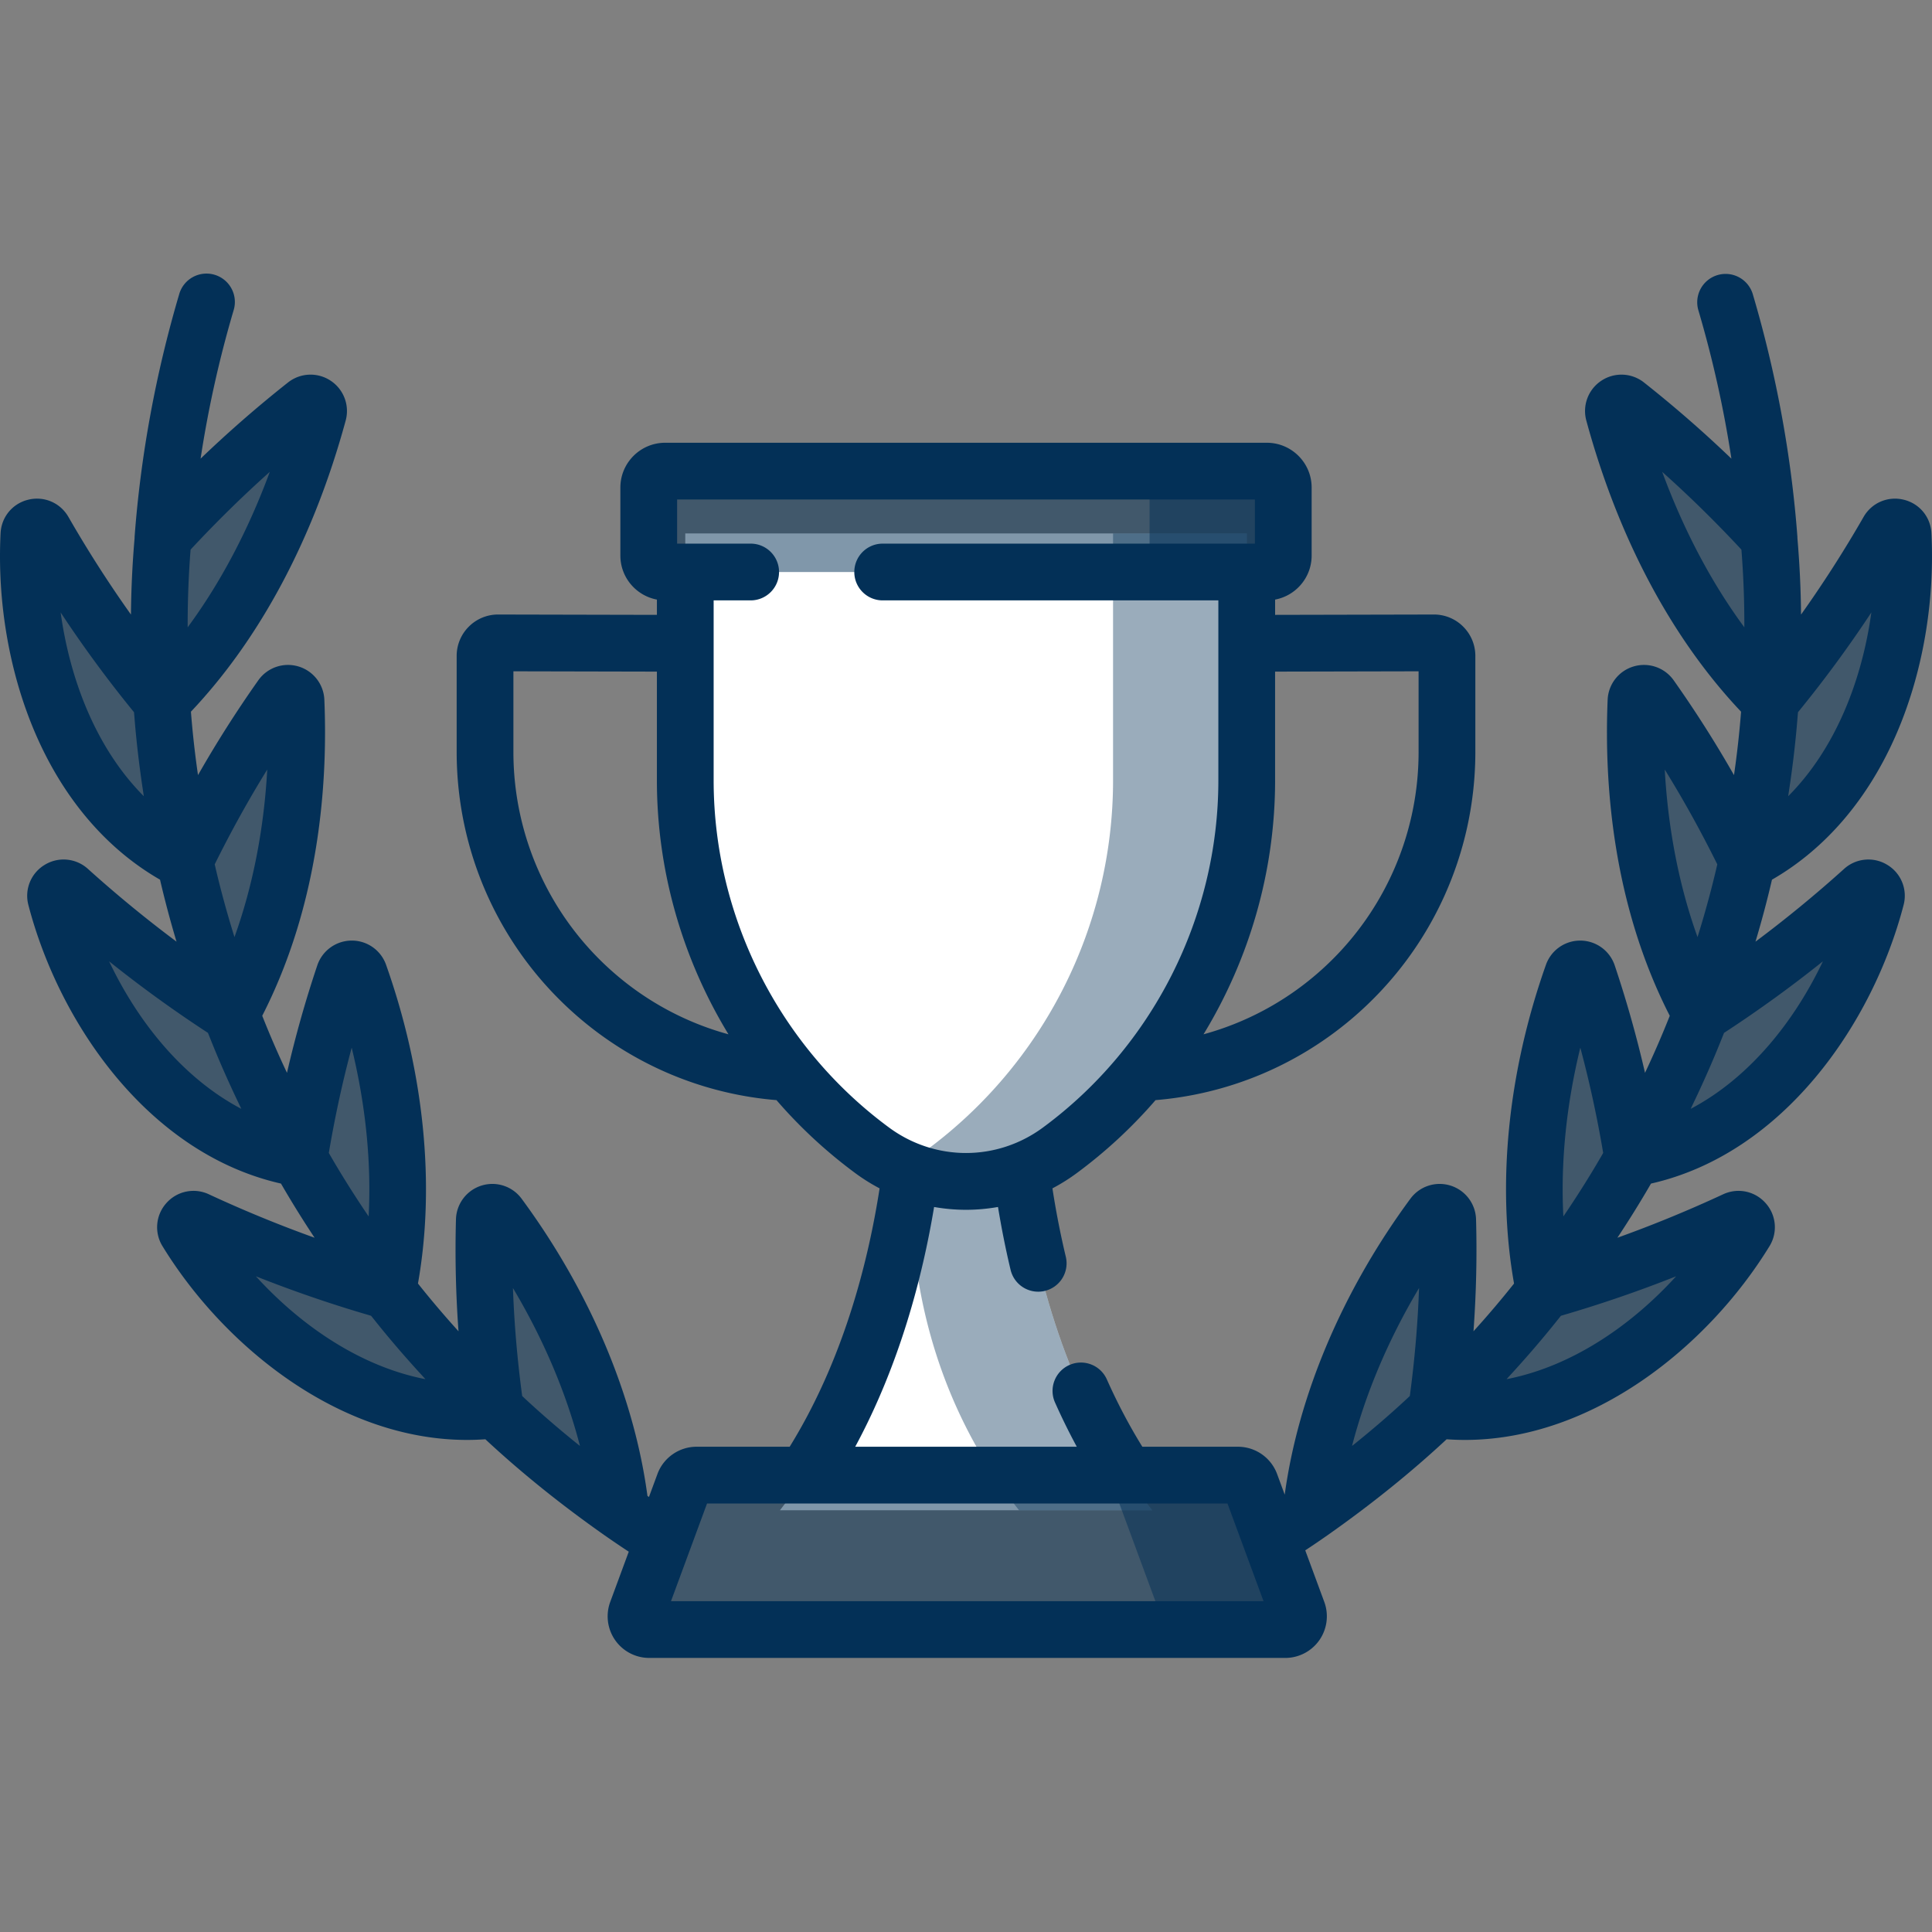 <svg class="" xml:space="preserve" style="enable-background:new 0 0 512 512" viewBox="0 0 512.002 512.002" y="0" x="0" height="512" width="512" xmlns:xlink="http://www.w3.org/1999/xlink" version="1.1" xmlns="http://www.w3.org/2000/svg"><rect x="0" y="0" width="512.002" height="512.002" fill="#808080" stroke="none"/><g><path opacity="0.502" class="" data-sanitized-data-original="#ffb125" data-original="#ffb125" fill="#033057" style="" d="M43.222 142.462c11.795-12.868 24.155-24.449 37.764-35.199 1.6-1.264 3.904.249 3.369 2.217-7.628 28.037-20.956 55.744-41.501 76.342-.923-14.42-.937-28.96.368-43.36zM42.855 185.833c-11.862-14.315-22.055-29.115-31.24-45.093-1.05-1.827-3.844-1.175-3.95.93-1.657 32.731 10.849 71.028 41.317 86.474-3.037-13.919-5.225-28.084-6.127-42.311z"></path><path opacity="0.502" class="" data-sanitized-data-original="#ffb125" data-original="#ffb125" fill="#033057" style="" d="M48.979 228.133c7.465-15.36 15.821-29.651 25.616-43.503 1.162-1.644 3.768-.89 3.852 1.121 1.193 28.273-3.658 58.161-17.205 82.981-5.021-13.211-9.258-26.781-12.263-40.599zM61.245 268.741c-15.403-9.899-29.473-20.723-42.97-32.881-1.557-1.402-3.999.062-3.472 2.09 8.131 31.263 31.383 63.345 64.487 69.012-6.881-12.289-13.045-25.044-18.045-38.221zM79.286 306.953c2.698-16.757 6.558-32.743 11.93-48.724.639-1.901 3.338-1.937 4.007-.047 9.395 26.525 13.202 56.451 7.533 83.953-8.617-11.152-16.589-22.873-23.47-35.182zM102.762 342.144c-17.558-4.974-34.146-11.195-50.574-18.82-1.898-.881-3.8 1.23-2.706 3.014 16.891 27.545 48.514 51.394 81.821 47.284-10.224-9.796-19.885-20.261-28.541-31.478zM131.296 373.614c-2.396-16.884-3.413-33.35-2.943-50.277.056-2.006 2.63-2.829 3.821-1.213 16.823 22.808 29.373 50.514 32.377 78.602-11.699-8.22-22.931-17.206-33.255-27.112zM468.78 142.462c-11.795-12.868-24.155-24.449-37.764-35.199-1.6-1.264-3.904.249-3.369 2.217 7.628 28.037 20.956 55.744 41.501 76.342.924-14.42.938-28.96-.368-43.36zM469.148 185.833c11.862-14.315 22.055-29.115 31.24-45.093 1.05-1.827 3.844-1.175 3.95.93 1.657 32.731-10.849 71.028-41.317 86.474 3.037-13.919 5.224-28.084 6.127-42.311z"></path><path opacity="0.502" class="" data-sanitized-data-original="#ffb125" data-original="#ffb125" fill="#033057" style="" d="M463.023 228.133c-7.465-15.36-15.821-29.651-25.616-43.503-1.162-1.644-3.768-.89-3.852 1.121-1.193 28.273 3.658 58.161 17.205 82.981 5.022-13.211 9.258-26.781 12.263-40.599zM450.757 268.741c15.403-9.899 29.473-20.723 42.97-32.881 1.557-1.402 3.999.062 3.472 2.09-8.131 31.263-31.383 63.345-64.487 69.012 6.881-12.289 13.046-25.044 18.045-38.221z"></path><path opacity="0.502" class="" data-sanitized-data-original="#ffb125" data-original="#ffb125" fill="#033057" style="" d="M432.717 306.953c-2.698-16.757-6.558-32.743-11.93-48.724-.639-1.901-3.338-1.937-4.007-.047-9.395 26.525-13.202 56.451-7.533 83.953 8.616-11.152 16.588-22.873 23.47-35.182zM409.24 342.144c17.558-4.974 34.146-11.195 50.574-18.82 1.898-.881 3.8 1.23 2.706 3.014-16.891 27.545-48.514 51.394-81.821 47.284 10.224-9.796 19.886-20.261 28.541-31.478zM380.706 373.614c2.396-16.884 3.413-33.35 2.943-50.277-.056-2.006-2.63-2.829-3.821-1.213-16.823 22.808-29.373 50.514-32.377 78.602 11.699-8.22 22.931-17.206 33.255-27.112z"></path><path opacity="1" class="" data-sanitized-data-original="#fed130" data-original="#fed130" fill="#ffffff" style="" d="M206.689 400.236h98.625c-40.853-51.806-36.59-126.469-36.59-126.469h-25.445s4.263 74.663-36.59 126.469z"></path><path opacity="0.4" class="" data-sanitized-data-original="#f7bc14" data-original="#f7bc14" fill="#033057" style="" d="M268.724 273.767h-25.445s.66 11.592-1.038 28.81c-3.236 32.818 4.905 65.924 24.112 92.73a134.59 134.59 0 0 0 3.705 4.929h35.256c-40.853-51.806-36.59-126.469-36.59-126.469z"></path><path opacity="1" class="" data-sanitized-data-original="#fed130" data-original="#fed130" fill="#ffffff" style="" d="M181.605 141.368v65.431a121.819 121.819 0 0 0 49.565 98.078c14.767 10.879 34.896 10.879 49.663 0a121.821 121.821 0 0 0 49.565-98.078v-65.431H181.605z"></path><path opacity="0.4" class="" data-sanitized-data-original="#f7bc14" data-original="#f7bc14" fill="#033057" style="" d="M294.974 141.368v65.431a121.82 121.82 0 0 1-49.564 98.078 41.866 41.866 0 0 1-7.12 4.228c13.684 6.393 30.036 4.986 42.543-4.228a121.821 121.821 0 0 0 49.565-98.078v-65.431h-35.424z"></path><path opacity="0.502" class="" data-sanitized-data-original="#ffb125" data-original="#ffb125" fill="#033057" style="" d="M335.727 151.59H176.276a4.351 4.351 0 0 1-4.351-4.351v-18.032a4.351 4.351 0 0 1 4.351-4.351h159.451a4.351 4.351 0 0 1 4.351 4.351v18.032a4.352 4.352 0 0 1-4.351 4.351z"></path><path opacity="0.51" class="" data-sanitized-data-original="#ff901d" data-original="#ff901d" fill="#033057" style="" d="M335.727 124.856h-31.072v26.734h31.072a4.351 4.351 0 0 0 4.351-4.351v-18.032a4.352 4.352 0 0 0-4.351-4.351z"></path><path opacity="0.502" class="" data-sanitized-data-original="#ffb125" data-original="#ffb125" fill="#033057" style="" d="M340.605 431.856h-168.54c-2.443 0-4.139-2.433-3.293-4.725l12.516-33.914a3.51 3.51 0 0 1 3.293-2.295h143.508a3.51 3.51 0 0 1 3.293 2.295l12.516 33.914c.846 2.291-.85 4.725-3.293 4.725z"></path><path opacity="0.51" class="" data-sanitized-data-original="#ff901d" data-original="#ff901d" fill="#033057" style="" d="m343.898 427.13-12.516-33.914a3.51 3.51 0 0 0-3.293-2.295h-34.23l15.107 40.933h31.639c2.443.002 4.139-2.432 3.293-4.724z"></path><path class="" data-sanitized-data-original="#000000" data-original="#000000" opacity="1" fill="#033057" d="M500.159 229.199a9.587 9.587 0 0 0-11.464 1.075 329.59 329.59 0 0 1-23.472 19.277 270.593 270.593 0 0 0 4.372-16.425c14.212-8.177 25.591-21.501 33.036-38.759 6.87-15.927 10.143-34.776 9.217-53.076-.217-4.299-3.176-7.863-7.363-8.868-4.198-1.009-8.464.828-10.616 4.571a317.327 317.327 0 0 1-16.57 25.872 265.143 265.143 0 0 0-.963-20.242c-.002-.151 0-.301-.011-.453-1.619-21.534-5.588-43.117-11.797-64.148a7.519 7.519 0 1 0-14.422 4.259 296.14 296.14 0 0 1 8.738 39.272 320.297 320.297 0 0 0-23.164-20.189 9.624 9.624 0 0 0-11.297-.475 9.617 9.617 0 0 0-3.99 10.565c8.473 31.145 22.628 57.722 41.011 77.152a254.705 254.705 0 0 1-1.875 16.805 307.72 307.72 0 0 0-15.98-25.121 9.644 9.644 0 0 0-10.605-3.68 9.622 9.622 0 0 0-6.899 8.823c-.927 21.967 1.25 54.007 16.463 83.761a258.682 258.682 0 0 1-6.56 15.122 301.987 301.987 0 0 0-8.032-28.485 9.65 9.65 0 0 0-9.069-6.566h-.077a9.628 9.628 0 0 0-9.075 6.407c-10.121 28.576-13.075 58.411-8.457 84.481a256.406 256.406 0 0 1-10.746 12.651c.719-9.953.952-19.784.677-29.675a9.65 9.65 0 0 0-6.761-8.935 9.63 9.63 0 0 0-10.627 3.466c-17.986 24.386-29.718 52.086-33.316 78.439l-2.026-5.488a11.071 11.071 0 0 0-10.346-7.209h-25.362c-3.443-5.568-6.601-11.551-9.406-17.85a7.518 7.518 0 0 0-9.927-3.81 7.518 7.518 0 0 0-3.81 9.927 170.34 170.34 0 0 0 5.774 11.733h-58.72c11.809-21.87 17.838-45.073 20.904-63.537 2.799.491 5.629.745 8.46.745 2.835 0 5.669-.255 8.473-.747.938 5.669 2.046 11.259 3.345 16.682a7.52 7.52 0 0 0 9.064 5.56 7.518 7.518 0 0 0 5.56-9.064 226.727 226.727 0 0 1-3.542-18.113 50.139 50.139 0 0 0 6.391-3.999 128.4 128.4 0 0 0 20.936-19.385c19.009-1.56 37.251-9.019 52.115-21.668 20.741-17.65 32.636-43.388 32.636-70.614v-25.425c0-2.939-1.146-5.701-3.227-7.777a10.905 10.905 0 0 0-7.753-3.206h-.029l-42.055.092v-4.05c5.501-1.031 9.68-5.863 9.68-11.659v-18.032c0-6.545-5.325-11.87-11.87-11.87H176.276c-6.545 0-11.87 5.325-11.87 11.87v18.032c0 5.796 4.179 10.627 9.68 11.659v4.05l-42.053-.092h-.029a10.915 10.915 0 0 0-7.755 3.206 10.912 10.912 0 0 0-3.227 7.777v25.425c0 27.226 11.895 52.964 32.636 70.614 14.866 12.65 33.106 20.108 52.116 21.668a128.44 128.44 0 0 0 20.936 19.385 50.168 50.168 0 0 0 6.393 4c-3.031 19.577-9.608 45.467-23.828 68.472h-24.694c-4.596 0-8.754 2.897-10.347 7.211l-2.251 6.099-.4-.275c-3.544-26.454-15.296-54.287-33.359-78.777a9.633 9.633 0 0 0-10.627-3.466 9.65 9.65 0 0 0-6.761 8.935 296.427 296.427 0 0 0 .676 29.675 256.884 256.884 0 0 1-10.746-12.652c4.619-26.07 1.664-55.905-8.457-84.48a9.617 9.617 0 0 0-9.153-6.408 9.653 9.653 0 0 0-9.07 6.568 301.947 301.947 0 0 0-8.032 28.483 258.006 258.006 0 0 1-6.56-15.122c15.213-29.755 17.39-61.793 16.463-83.76a9.623 9.623 0 0 0-6.899-8.824 9.648 9.648 0 0 0-10.605 3.679 307.126 307.126 0 0 0-15.98 25.122 255.336 255.336 0 0 1-1.875-16.806c18.383-19.429 32.537-46.006 41.011-77.152a9.617 9.617 0 0 0-3.992-10.565 9.626 9.626 0 0 0-11.294.475 320.313 320.313 0 0 0-23.165 20.189 296.018 296.018 0 0 1 8.738-39.272 7.52 7.52 0 1 0-14.422-4.259c-6.21 21.035-10.179 42.616-11.797 64.148-.011.149-.008.296-.011.444a264.91 264.91 0 0 0-.964 20.251 317.866 317.866 0 0 1-16.57-25.872c-2.151-3.742-6.42-5.58-10.613-4.571-4.187 1.004-7.147 4.567-7.365 8.867-.927 18.301 2.347 37.151 9.217 53.077 7.445 17.258 18.824 30.582 33.036 38.759a271.575 271.575 0 0 0 4.373 16.426 329.702 329.702 0 0 1-23.474-19.279 9.585 9.585 0 0 0-11.464-1.074 9.563 9.563 0 0 0-4.317 10.644c8.188 31.484 31.934 65.891 66.938 73.821a272.542 272.542 0 0 0 8.909 14.355 336.637 336.637 0 0 1-28.019-11.515 9.589 9.589 0 0 0-11.263 2.334 9.566 9.566 0 0 0-1.019 11.431c16.21 26.435 46.788 51.332 80.727 51.332 1.602 0 3.213-.063 4.829-.176 9.351 8.72 19.956 17.273 31.599 25.455l.005.003a250.306 250.306 0 0 0 6.398 4.335l1.416-3.838-6.328 17.148a11.035 11.035 0 0 0 1.298 10.124 11.032 11.032 0 0 0 9.048 4.723h168.541c3.605 0 6.987-1.765 9.048-4.723s2.546-6.743 1.298-10.124l-5.042-13.663a246.465 246.465 0 0 0 5.86-3.982l.005-.003c11.643-8.182 22.247-16.735 31.598-25.454 1.616.114 3.226.176 4.829.176 33.937 0 64.519-24.899 80.728-51.333a9.565 9.565 0 0 0-1.021-11.43c-2.851-3.201-7.377-4.14-11.261-2.334a336.515 336.515 0 0 1-28.02 11.515 272.795 272.795 0 0 0 8.909-14.355c35.004-7.93 58.75-42.337 66.939-73.822a9.557 9.557 0 0 0-4.315-10.641zm-26.023-19.859c.15-.99.297-1.979.436-2.963a321.778 321.778 0 0 0 .72-5.512 303.654 303.654 0 0 0 .601-5.436 257.567 257.567 0 0 0 .481-5.369c.034-.435.079-.878.111-1.311a322.829 322.829 0 0 0 19.446-26.442c-2.484 18.036-9.537 36.156-22.039 48.697.087-.558.16-1.108.244-1.664zm-136.22-2.541v-28.814l38.026-.083v21.362a77.565 77.565 0 0 1-27.344 59.161 77.124 77.124 0 0 1-29.649 15.678c12.211-20.056 18.967-43.334 18.967-67.304zm-174.512 51.626a77.57 77.57 0 0 1-27.344-59.161v-21.362l38.025.083v28.814c0 23.97 6.757 47.249 18.968 67.305a77.132 77.132 0 0 1-29.649-15.679zm25.72-51.626v-47.691h9.811c4.153 0 7.519-3.366 7.519-7.519s-3.366-7.519-7.519-7.519h-19.491v-11.696h153.114v11.696H233.92c-4.153 0-7.519 3.366-7.519 7.519s3.366 7.519 7.519 7.519h88.958v47.691c0 36.17-17.385 70.572-46.506 92.024-12.184 8.976-28.557 8.976-40.744 0-29.119-21.453-46.504-55.854-46.504-92.024zM16.072 162.307a322.719 322.719 0 0 0 19.446 26.442c.033.442.078.894.113 1.338a233.447 233.447 0 0 0 .479 5.341 271.802 271.802 0 0 0 .97 8.356c.113.86.228 1.721.349 2.587.14.993.289 1.992.44 2.992.083.549.155 1.091.242 1.642-12.503-12.543-19.555-30.661-22.039-48.698zm54.752 41.634c-.878 15.831-3.833 30.919-8.683 44.395-.126-.405-.255-.811-.38-1.216a292.715 292.715 0 0 1-1.458-4.908 248.807 248.807 0 0 1-1.345-4.862 244.009 244.009 0 0 1-1.799-7.18c-.087-.373-.17-.743-.255-1.115 4.349-8.775 8.959-17.095 13.92-25.114zm-21.07-41.668a279.833 279.833 0 0 1 .119-5.222 265.47 265.47 0 0 1 .366-7.637c.054-.852.112-1.699.174-2.543.03-.408.065-.812.097-1.219 6.826-7.337 13.778-14.164 20.993-20.608-5.731 15.52-13.072 29.41-21.77 41.202 0-.441-.003-.882-.001-1.321.003-.887.011-1.772.022-2.652zm-20.84 92.492a334.344 334.344 0 0 0 26.194 18.958c.155.396.324.796.481 1.192a266.69 266.69 0 0 0 2.001 4.897 282.82 282.82 0 0 0 3.322 7.567c.359.787.72 1.574 1.089 2.363.41.877.829 1.756 1.25 2.636.236.493.461.983.701 1.477-15.44-8.134-27.395-22.995-35.038-39.09zm64.287 22.879c3.717 15.199 5.241 30.396 4.493 44.714-.234-.344-.471-.689-.703-1.033a273.29 273.29 0 0 1-6.774-10.573 270.011 270.011 0 0 1-2.483-4.178c-.201-.346-.396-.691-.594-1.037 1.626-9.606 3.633-18.847 6.061-27.893zm-25.389 60.587a340.312 340.312 0 0 0 30.524 10.464c.253.321.52.642.776.964a258.277 258.277 0 0 0 5.253 6.387 261.381 261.381 0 0 0 3.584 4.137c.56.634 1.122 1.268 1.692 1.902.677.753 1.364 1.505 2.054 2.256.353.384.693.769 1.05 1.153-17.168-3.335-32.945-14.096-44.933-27.263zm84.879 44.157a262.429 262.429 0 0 1-3.985-3.28 258.59 258.59 0 0 1-5.79-5.004 250.784 250.784 0 0 1-3.675-3.342c-.289-.269-.572-.538-.859-.807-1.298-9.714-2.11-19.19-2.445-28.608 8.087 13.565 14.122 27.791 17.76 41.845-.335-.268-.673-.536-1.006-.804zm25.127 41.948 9.557-25.896h26.007l.014.001.016-.001h85.179l.016.001.014-.001h26.675l9.557 25.896H177.818zm195.802-54.381c-.294.276-.584.552-.881.827a237.36 237.36 0 0 1-7.472 6.655 281.405 281.405 0 0 1-3.954 3.318c-.662.545-1.329 1.088-2.001 1.631-.333.269-.671.536-1.007.805 3.638-14.054 9.672-28.279 17.76-41.845-.335 9.418-1.146 18.892-2.445 28.609zm45.181-92.311c2.429 9.046 4.435 18.286 6.061 27.894-.193.337-.383.673-.578 1.01a266.055 266.055 0 0 1-2.497 4.204 263.435 263.435 0 0 1-6.771 10.568c-.233.346-.471.692-.707 1.039-.749-14.318.775-29.516 4.492-44.715zm25.39 60.586c-11.988 13.169-27.764 23.931-44.934 27.265.387-.418.758-.836 1.141-1.254a253.91 253.91 0 0 0 3.714-4.126 260.39 260.39 0 0 0 3.576-4.132 275.297 275.297 0 0 0 3.431-4.126c.578-.71 1.149-1.419 1.714-2.129.274-.344.561-.689.832-1.033a340.466 340.466 0 0 0 30.526-10.465zm-3.692-213.185c7.215 6.443 14.168 13.271 20.993 20.608.033.414.068.826.099 1.242a252.628 252.628 0 0 1 .68 18.041c.001.435-.001.873-.002 1.31-8.698-11.791-16.039-25.682-21.77-41.201zm.68 78.896c4.961 8.019 9.572 16.341 13.921 25.115-.085.372-.167.742-.255 1.115a241.249 241.249 0 0 1-1.798 7.172 257.55 257.55 0 0 1-2.068 7.337c-.241.81-.486 1.623-.736 2.437-.124.405-.254.813-.381 1.219-4.851-13.476-7.805-28.563-8.683-44.395zm6.872 89.915c.239-.492.462-.98.697-1.47.425-.886.847-1.771 1.259-2.654.364-.779.72-1.556 1.074-2.332a276.99 276.99 0 0 0 2.211-4.969 251.853 251.853 0 0 0 2.081-4.937c.353-.862.7-1.722 1.04-2.579.157-.396.326-.796.48-1.191a334.272 334.272 0 0 0 26.194-18.958c-7.642 16.093-19.597 30.955-35.036 39.09z"></path></g></svg>